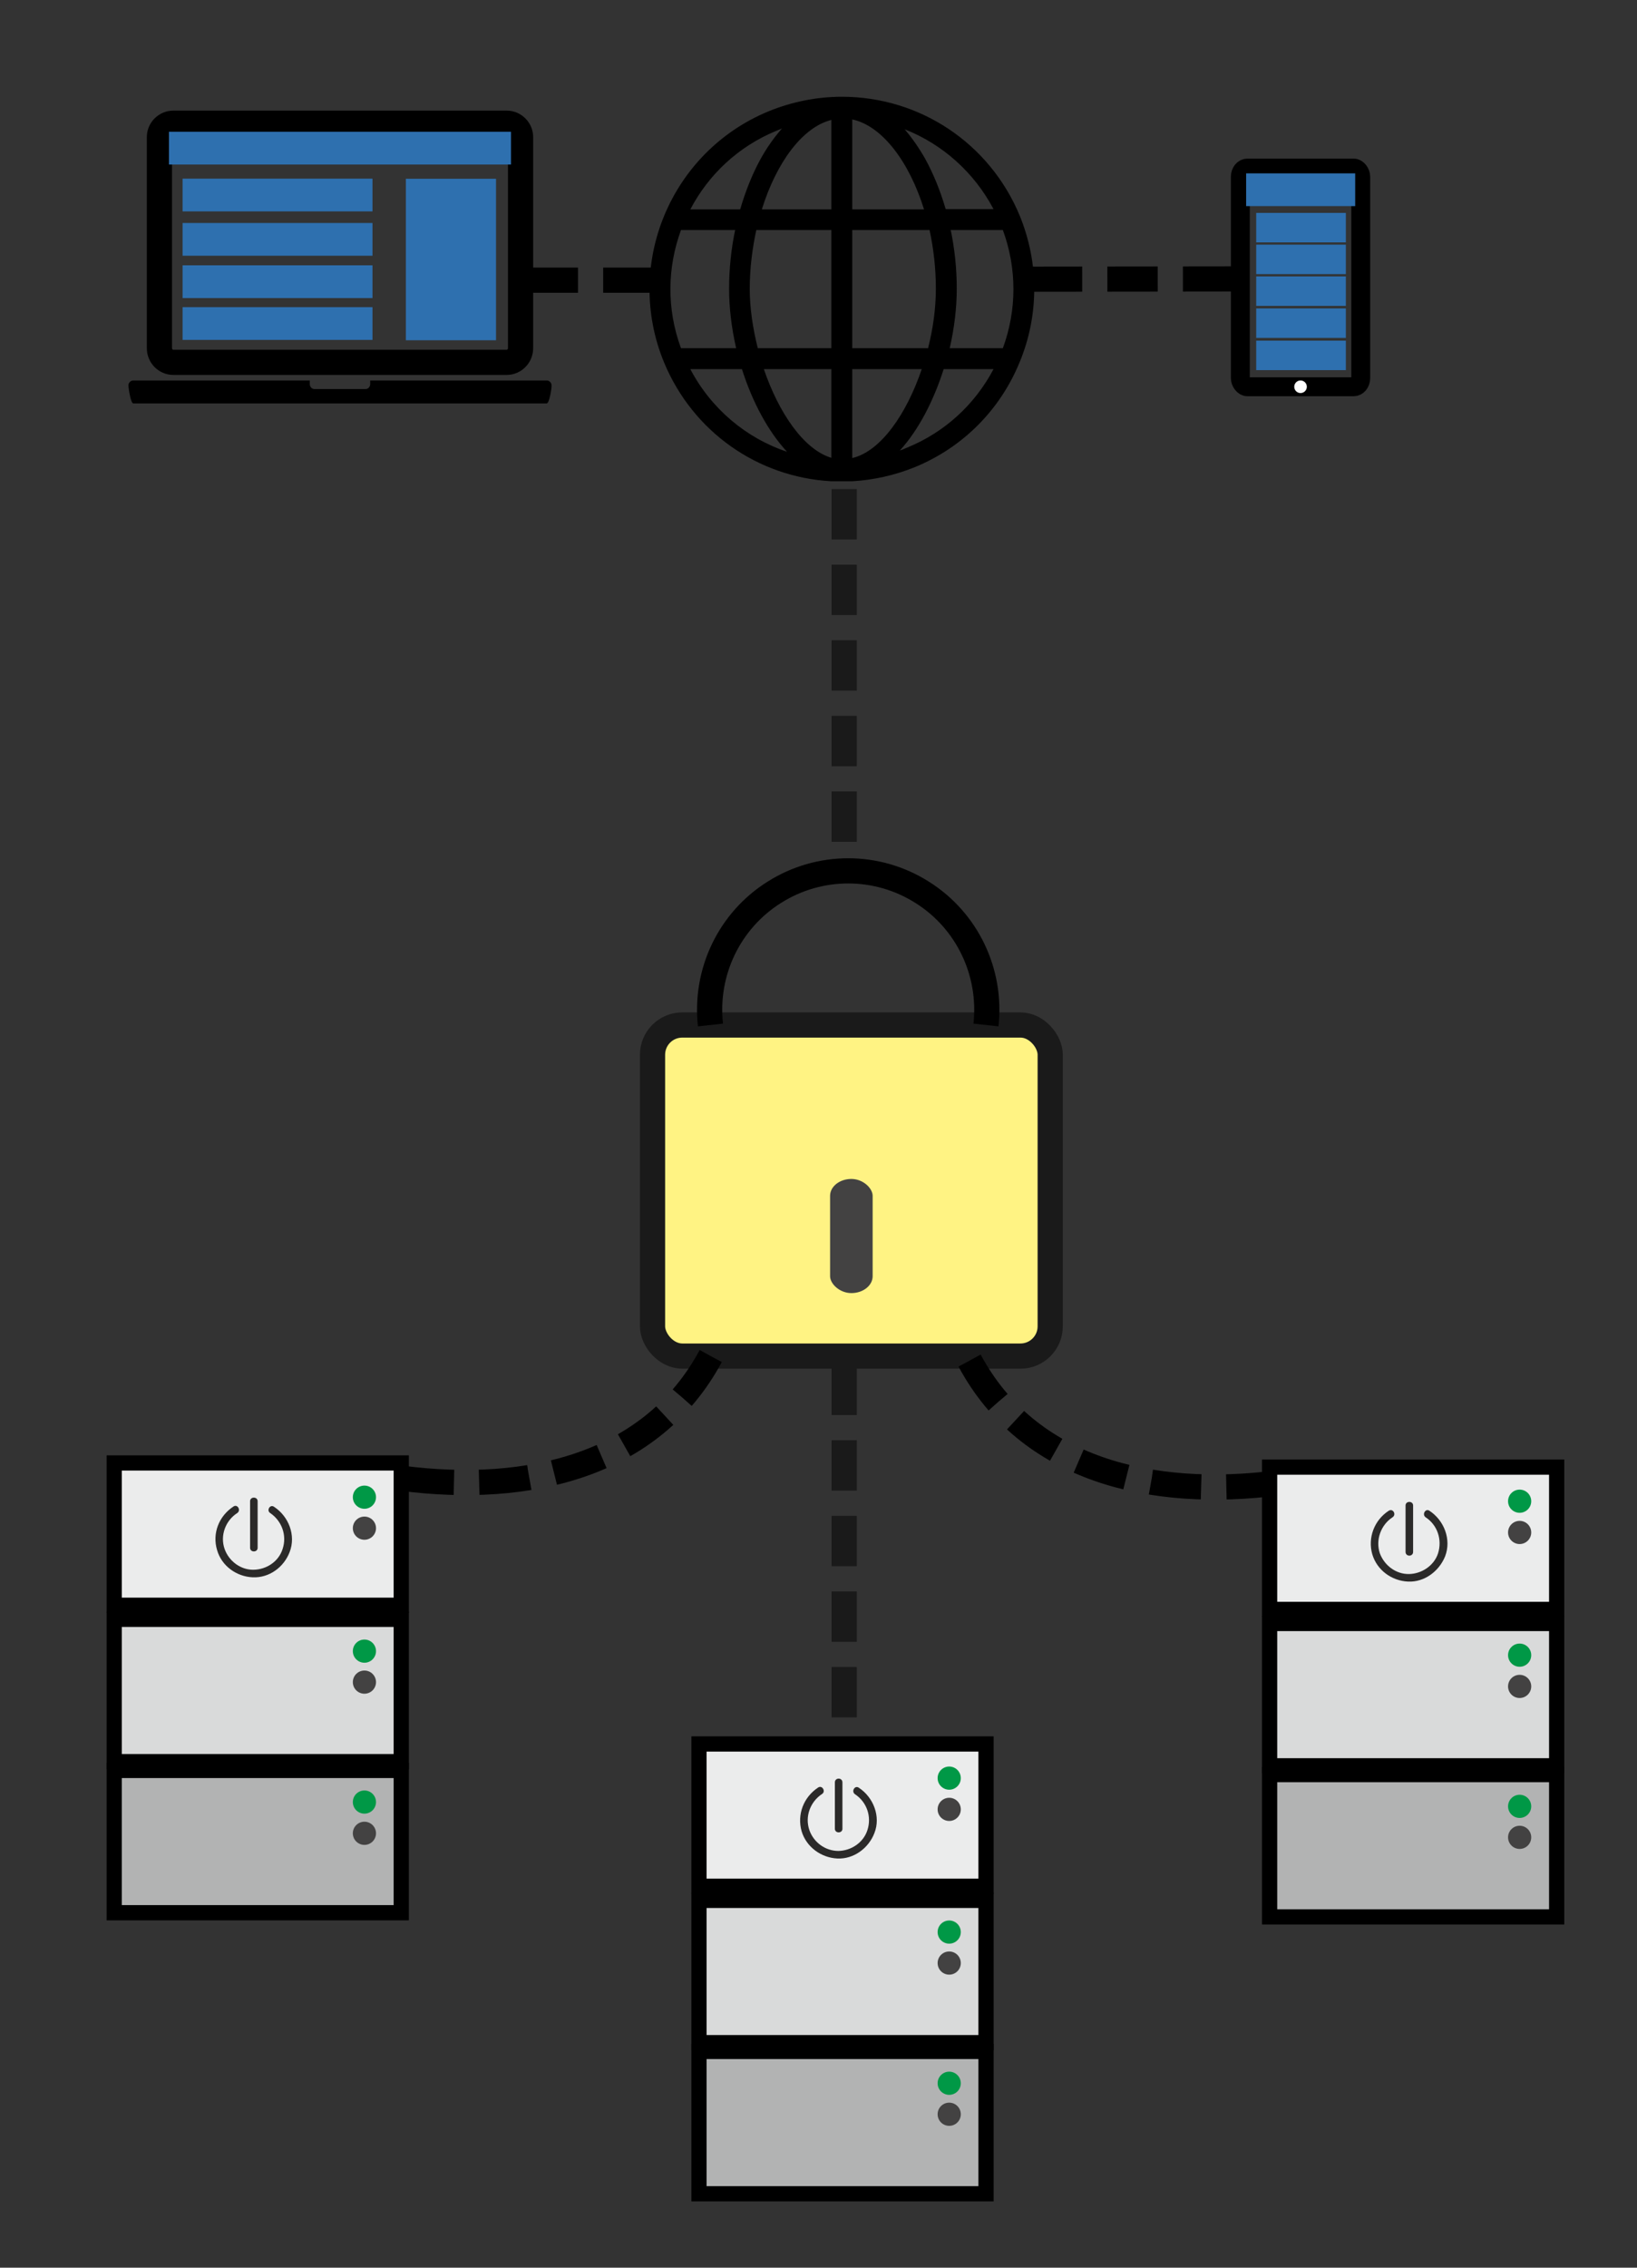 <?xml version="1.0" encoding="UTF-8"?>
<!DOCTYPE svg PUBLIC "-//W3C//DTD SVG 1.1//EN" "http://www.w3.org/Graphics/SVG/1.1/DTD/svg11.dtd">
<!-- Creator: CorelDRAW X7.4 EN Portable -->
<svg xmlns="http://www.w3.org/2000/svg" xml:space="preserve" width="65mm" height="90mm" version="1.1" style="shape-rendering:geometricPrecision; text-rendering:geometricPrecision; image-rendering:optimizeQuality; fill-rule:evenodd; clip-rule:evenodd"
viewBox="0 0 6500 9000"
 xmlns:xlink="http://www.w3.org/1999/xlink">
 <rect x="0" y="0" width="6500" height="9000" fill="#333333" stroke="none"/>
 <defs>
  <style type="text/css">
   <![CDATA[
    .str2 {stroke:black;stroke-width:100}
    .str1 {stroke:#1A1A1A;stroke-width:100}
    .str4 {stroke:black;stroke-width:75}
    .str3 {stroke:black;stroke-width:100;stroke-dasharray:200 100}
    .str0 {stroke:#1A1A1A;stroke-width:100;stroke-dasharray:200 100}
    .fil0 {fill:none}
    .fil3 {fill:#FEFEFE}
    .fil4 {fill:#EBECEC}
    .fil5 {fill:#D9DADA}
    .fil7 {fill:#B2B3B3}
    .fil2 {fill:#434242}
    .fil1 {fill:#FFF383}
    .fil6 {fill:#009846}
    .fil11 {fill:black}
    .fil9 {fill:#2E70AF}
    .fil8 {fill:#2B2A29;fill-rule:nonzero}
    .fil10 {fill:black;fill-rule:nonzero}
   ]]>
  </style>
 </defs>
 <g id="Layer_x0020_1">
  <line class="fil0 str0" x1="3352" y1="1941" x2="3352" y2= "3456" />
  <g id="_701642032">
   <rect class="fil1 str1" x="2591" y="4068" width="1579" height="1314" rx="118" ry="118"/>
   <path class="fil0 str2" d="M2821 4068c-23,-210 75,-415 254,-527 179,-113 407,-113 586,0 179,112 277,317 254,527"/>
  </g>
  <rect class="fil2" x="3296" y="4679" width="169" height="453" rx="85" ry="67"/>
  <path class="fil0 str3" d="M2822 5382c-233,434 -722,550 -1226,485"/>
  <path class="fil0 str3" d="M3850 5400c233,434 721,550 1226,485"/>
  <path class="fil0 str2" d="M2067 544l0 838c0,31 -25,56 -55,56l-1324 0c-30,0 -55,-25 -55,-56l0 -838c0,-30 25,-55 55,-55l1324 0c30,0 55,25 55,55z"/>
  <line class="fil0 str0" x1="3352" y1="5416" x2="3352" y2= "6931" />
  <line class="fil0 str3" x1="2095" y1="1112" x2="2630" y2= "1112" />
  <line class="fil0 str3" x1="4097" y1="1108" x2="4925" y2= "1107" />
  <g id="_438214832">
   <rect class="fil0 str4" x="4925" y="667" width="478" height="868" rx="28" ry="34"/>
   <circle class="fil3" cx="5164" cy="1535" r="25"/>
  </g>
  <rect class="fil4 str2" transform="matrix(1.59941E-014 0.604 -0.604 1.59941E-014 6180.99 5822.66)" width="935" height="1887"/>
  <rect class="fil5 str2" transform="matrix(1.59941E-014 0.604 -0.604 1.59941E-014 6180.99 6443.36)" width="935" height="1887"/>
  <circle class="fil6" cx="6034" cy="5958" r="46"/>
  <rect class="fil7 str2" transform="matrix(1.59941E-014 0.604 -0.604 1.59941E-014 6180.99 7043.05)" width="935" height="1887"/>
  <circle class="fil2" cx="6034" cy="6082" r="46"/>
  <circle class="fil6" cx="6034" cy="6569" r="46"/>
  <circle class="fil2" cx="6034" cy="6693" r="46"/>
  <circle class="fil6" cx="6034" cy="7169" r="46"/>
  <circle class="fil2" cx="6034" cy="7292" r="46"/>
  <rect class="fil4 str2" transform="matrix(1.59941E-014 0.604 -0.604 1.59941E-014 3915.14 6921.45)" width="935" height="1887"/>
  <rect class="fil5 str2" transform="matrix(1.59941E-014 0.604 -0.604 1.59941E-014 3915.14 7542.15)" width="935" height="1887"/>
  <circle class="fil6" cx="3769" cy="7057" r="46"/>
  <rect class="fil7 str2" transform="matrix(1.59941E-014 0.604 -0.604 1.59941E-014 3915.14 8141.84)" width="935" height="1887"/>
  <circle class="fil2" cx="3769" cy="7181" r="46"/>
  <circle class="fil6" cx="3769" cy="7668" r="46"/>
  <circle class="fil2" cx="3769" cy="7791" r="46"/>
  <circle class="fil6" cx="3769" cy="8268" r="46"/>
  <circle class="fil2" cx="3769" cy="8391" r="46"/>
  <rect class="fil4 str2" transform="matrix(1.59941E-014 0.604 -0.604 1.59941E-014 1593.27 5806.1)" width="935" height="1887"/>
  <rect class="fil5 str2" transform="matrix(1.59941E-014 0.604 -0.604 1.59941E-014 1593.27 6426.8)" width="935" height="1887"/>
  <circle class="fil6" cx="1447" cy="5942" r="46"/>
  <rect class="fil7 str2" transform="matrix(1.59941E-014 0.604 -0.604 1.59941E-014 1593.27 7026.49)" width="935" height="1887"/>
  <circle class="fil2" cx="1447" cy="6065" r="46"/>
  <circle class="fil6" cx="1447" cy="6553" r="46"/>
  <circle class="fil2" cx="1447" cy="6676" r="46"/>
  <circle class="fil6" cx="1447" cy="7152" r="46"/>
  <circle class="fil2" cx="1447" cy="7276" r="46"/>
  <g id="_448948648">
   <path class="fil8" d="M5661 6022c47,31 66,89 49,143 -16,49 -65,81 -115,82 -52,1 -98,-34 -116,-82 -18,-53 4,-113 50,-143 17,-11 2,-37 -15,-26 -57,37 -84,107 -65,173 19,63 77,105 142,108 65,3 123,-41 147,-100 26,-67 -4,-143 -62,-181 -16,-11 -31,15 -15,26z"/>
   <path class="fil8" d="M5581 5975c0,61 0,123 0,184 0,20 30,20 30,0 0,-61 0,-123 0,-184 0,-19 -30,-19 -30,0z"/>
  </g>
  <g id="_448950160">
   <path class="fil8" d="M3395 7121c47,31 67,89 49,143 -16,49 -64,81 -115,82 -52,0 -98,-34 -115,-82 -19,-54 3,-113 50,-144 16,-10 1,-36 -15,-26 -58,38 -85,107 -66,174 19,63 78,105 142,108 65,3 124,-41 147,-101 26,-66 -4,-142 -62,-180 -16,-11 -31,15 -15,26z"/>
   <path class="fil8" d="M3315 7074c0,61 0,123 0,184 0,19 30,19 30,0 0,-61 0,-123 0,-184 0,-20 -30,-20 -30,0z"/>
  </g>
  <g id="_448947472">
   <path class="fil8" d="M1073 6005c47,32 67,90 49,143 -16,50 -64,81 -115,82 -51,1 -98,-34 -115,-82 -19,-53 3,-113 50,-143 16,-11 1,-37 -15,-26 -58,38 -85,107 -65,173 18,63 77,105 141,108 66,3 124,-40 147,-100 26,-67 -4,-142 -62,-180 -16,-11 -31,15 -15,25z"/>
   <path class="fil8" d="M993 5958c0,62 0,123 0,185 0,19 30,19 30,0 0,-62 0,-123 0,-185 0,-19 -30,-19 -30,0z"/>
  </g>
  <rect class="fil9" x="671" y="523" width="1358" height="130"/>
  <rect class="fil9" x="725" y="709" width="754" height="130"/>
  <rect class="fil9" x="725" y="885" width="754" height="130"/>
  <rect class="fil9" x="725" y="1053" width="754" height="130"/>
  <rect class="fil9" x="725" y="1219" width="754" height="130"/>
  <rect class="fil9" x="4948" y="688" width="433" height="130"/>
  <rect class="fil9" x="4988" y="845" width="356" height="117"/>
  <rect class="fil9" transform="matrix(4.04955E-014 0.472 -2.754 2.25382E-014 1969.53 709.45)" width="1358" height="130"/>
  <rect class="fil9" x="4988" y="971" width="356" height="117"/>
  <rect class="fil9" x="4988" y="1097" width="356" height="117"/>
  <rect class="fil9" x="4988" y="1224" width="356" height="117"/>
  <rect class="fil9" x="4988" y="1352" width="356" height="117"/>
  <g>
   <path class="fil10" d="M3384 1910c86,-5 170,-24 251,-57 188,-78 335,-225 413,-414 78,-187 78,-395 1,-583 -119,-287 -396,-472 -706,-472 -100,0 -199,20 -292,58 -389,161 -575,608 -414,997 114,274 371,455 664,471l83 0zm598 -528l-211 0c18,-79 28,-159 28,-236 0,-78 -8,-157 -24,-233l207 0c56,152 56,317 0,469zm-1278 0c-58,-157 -54,-322 0,-469l215 0c-16,76 -24,155 -24,233 0,77 10,157 28,236l-219 0zm273 -236c0,-80 10,-159 26,-233l298 0 0 469 -292 0c-20,-79 -32,-160 -32,-236zm407 -672c118,25 226,167 285,357l-285 0 0 -357zm-83 2l0 355 -276 0c58,-186 161,-326 276,-355zm0 989l0 352c-110,-33 -209,-179 -268,-352l268 0zm83 353l0 -353 276 0c-60,177 -162,326 -276,353zm0 -436l0 -469 307 0c16,74 25,153 25,233 0,76 -11,158 -31,236l-301 0 0 0zm561 -552l-190 0c-21,-72 -48,-139 -81,-199 -26,-46 -53,-84 -82,-118 150,59 276,171 353,317zm-862 -311c7,-3 14,-6 22,-9 -30,34 -59,74 -85,121 -33,60 -60,128 -81,200l-198 0c72,-137 189,-249 342,-312zm-342 946l205 0c41,129 103,246 179,328 -164,-55 -302,-172 -384,-328zm862 311c-10,4 -20,9 -30,12 74,-81 134,-197 174,-323l198 0c-74,140 -193,250 -342,311z"/>
  </g>
  <path class="fil11" d="M529 1510l701 0 0 14c0,11 8,20 18,20l204 0c10,0 18,-9 18,-20l0 -14 701 0c10,0 19,9 19,19l0 5c0,10 -9,67 -19,67l-1642 0c-10,0 -19,-61 -19,-72l0 0c0,-10 9,-19 19,-19z"/>
 </g>
</svg>
